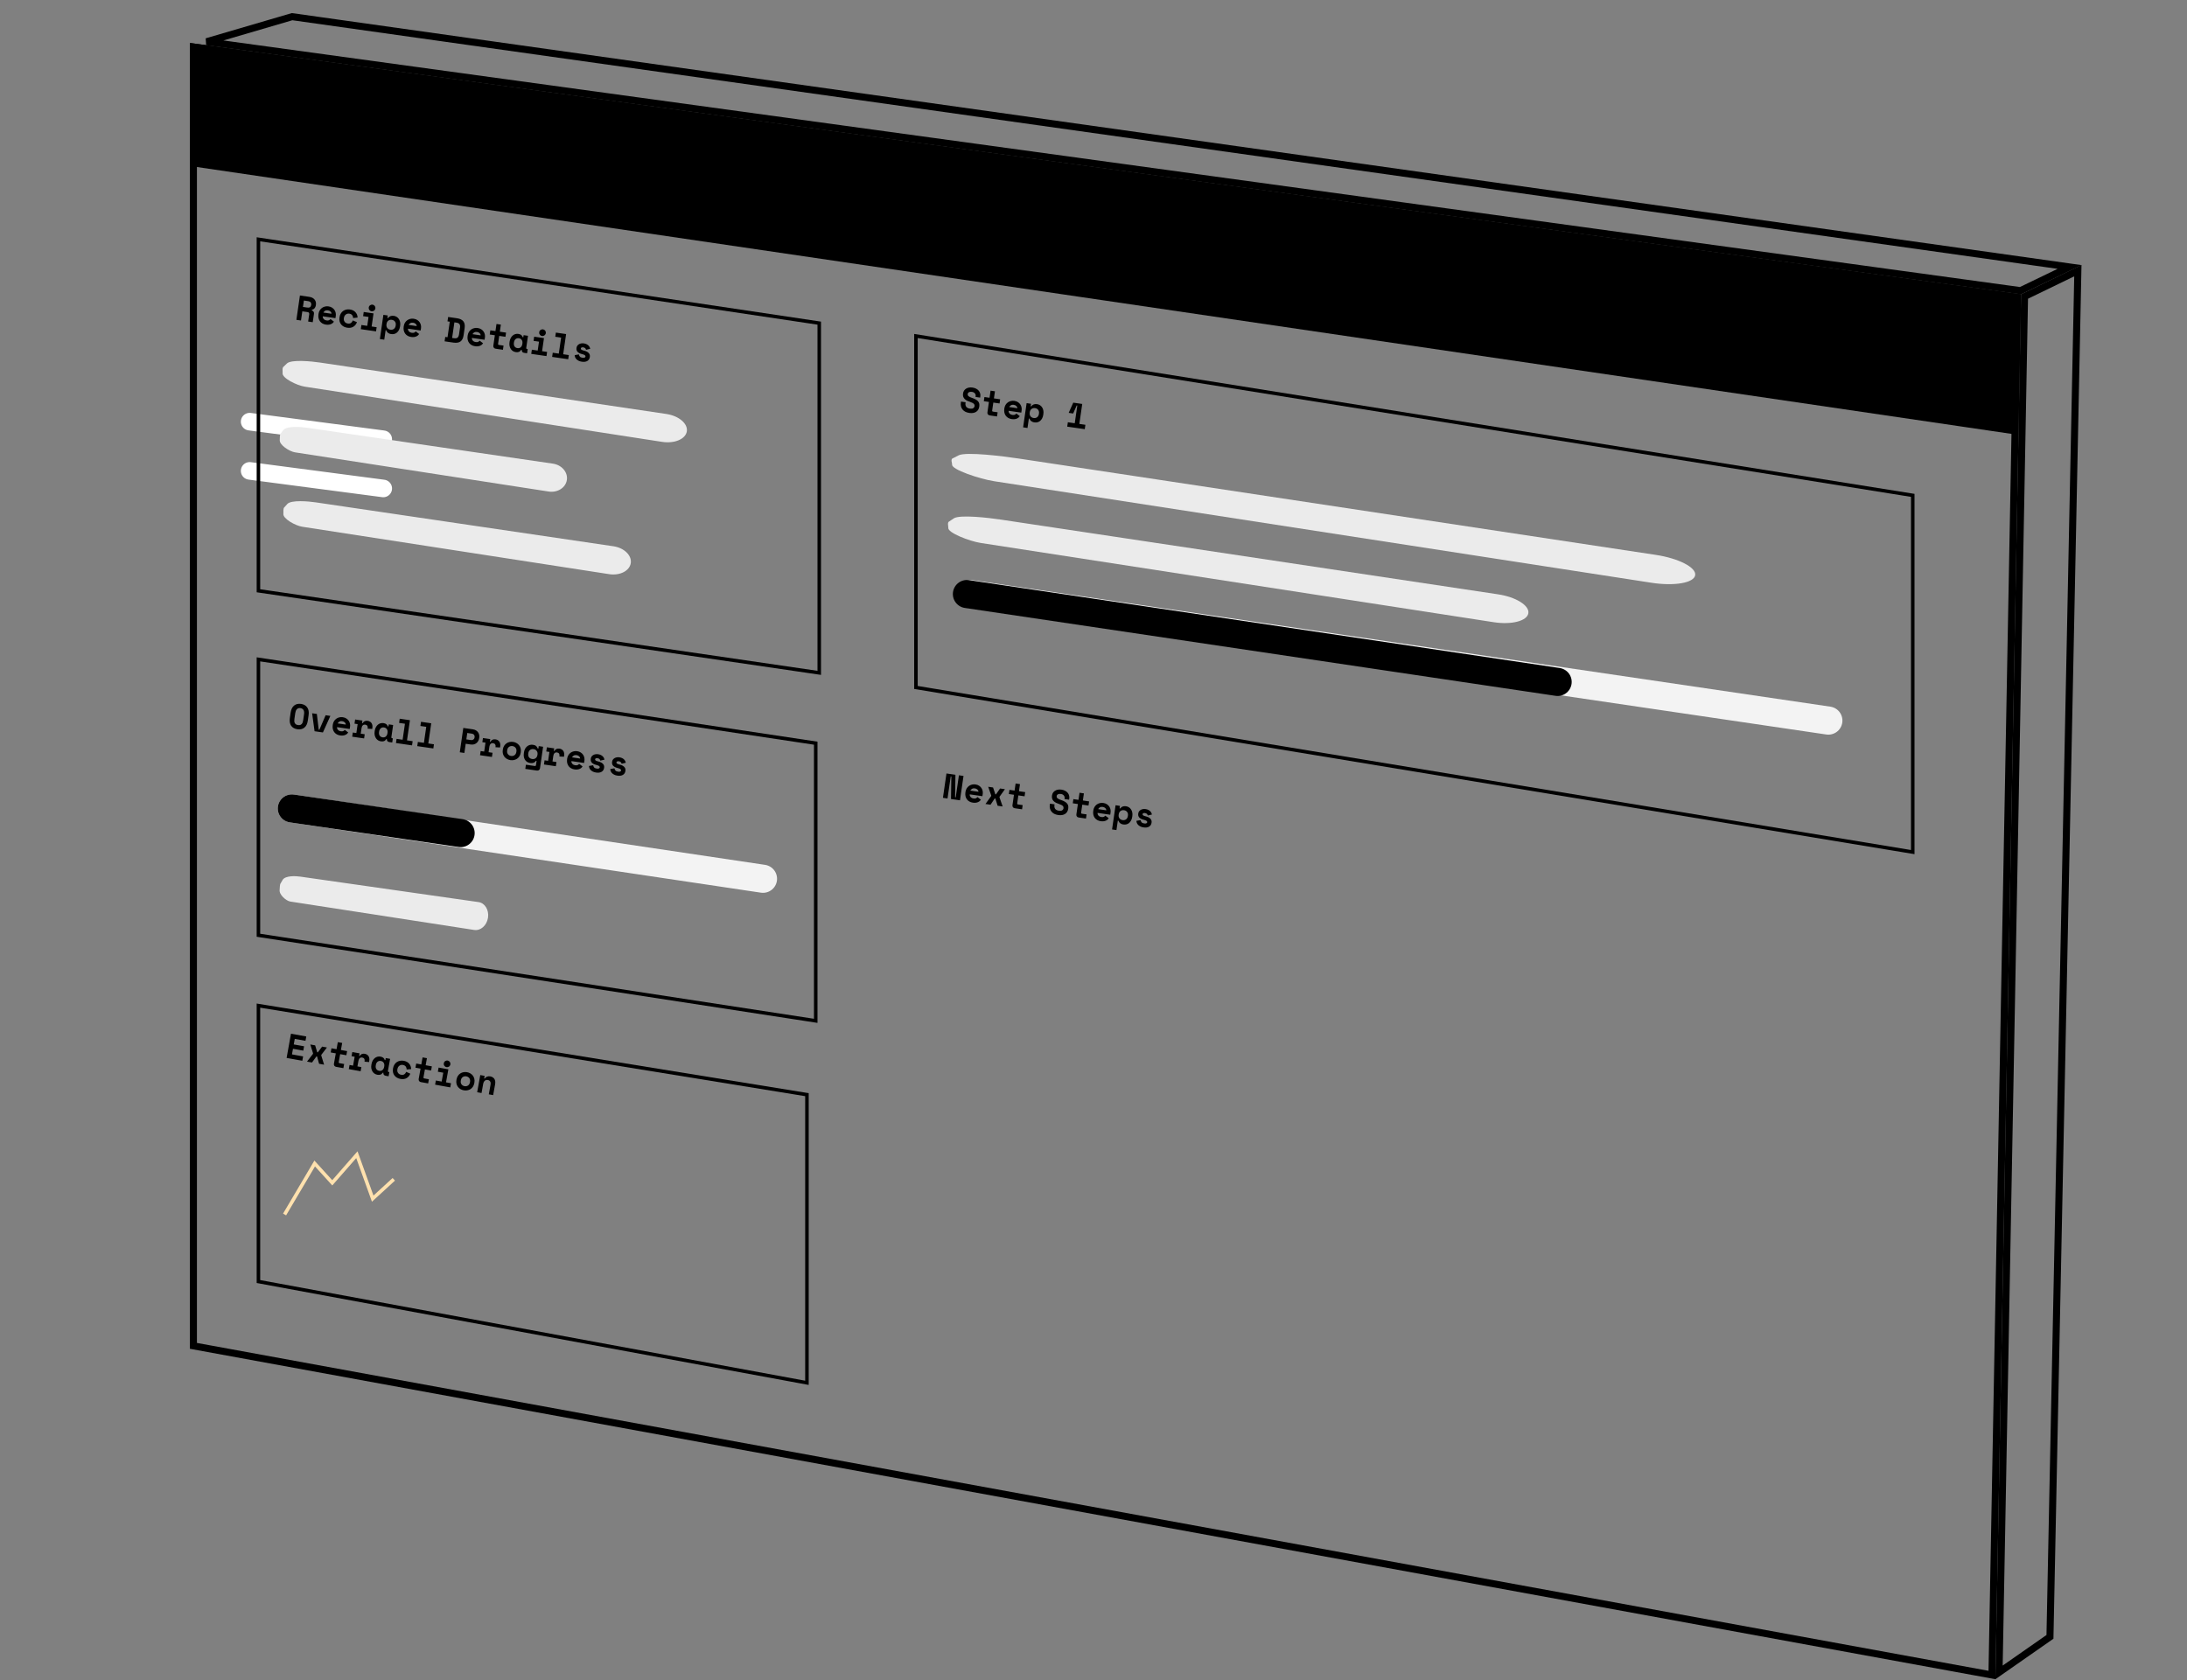 <svg width="622" height="478" viewBox="0 0 622 478" fill="none" xmlns="http://www.w3.org/2000/svg">
<rect x="0" y="0" width="622" height="478" fill="#808080" stroke="none"/>
<path d="M83 230L217 250" stroke="#F3F3F3" stroke-width="8" stroke-linecap="round"/>
<path d="M566.529 476.523L55.006 382.885L55.006 13.365L573.801 84.574L566.529 476.523Z" stroke="black" stroke-width="2"/>
<path d="M588.605 75.95L574.643 82.687L58.773 11.864L83.08 4.74L588.605 75.95Z" stroke="black" stroke-width="2"/>
<path d="M575.794 84.351L590.959 77.001L583.023 465.674L568.542 475.778L575.794 84.351Z" stroke="black" stroke-width="2"/>
<path d="M573.028 122.564L55.005 46.356L55.02 13.371L573.74 84.589L573.028 122.564Z" fill="black" stroke="black" stroke-width="2"/>
<path d="M71 119.96L90 122.46L109 124.96" stroke="white" stroke-width="5" stroke-linecap="round"/>
<path d="M71 133.96L90 136.46L109 138.96" stroke="white" stroke-width="5" stroke-linecap="round"/>
<path d="M232 211.43V290.417L73.5 266.07V187.58L232 211.43Z" stroke="black"/>
<path d="M229.5 311.425V393.399L73.5 364.584V286.087L229.5 311.425Z" stroke="black"/>
<path d="M544 140.927V242.41L260.5 195.575V95.586L544 140.927Z" stroke="black"/>
<path d="M82.663 202.719C82.793 201.822 83.118 201.159 83.639 200.729C84.166 200.3 84.829 200.143 85.627 200.259C86.425 200.375 87.013 200.713 87.39 201.273C87.773 201.833 87.9 202.562 87.77 203.46L87.546 205.004C87.412 205.927 87.082 206.597 86.557 207.013C86.039 207.429 85.38 207.58 84.582 207.464C83.784 207.348 83.192 207.016 82.807 206.469C82.428 205.922 82.305 205.187 82.439 204.263L82.663 202.719ZM84.754 206.276C84.992 206.311 85.195 206.303 85.364 206.253C85.534 206.197 85.678 206.107 85.797 205.983C85.916 205.859 86.01 205.704 86.077 205.518C86.144 205.333 86.195 205.124 86.228 204.893L86.475 203.191C86.507 202.973 86.513 202.766 86.495 202.568C86.476 202.37 86.427 202.194 86.349 202.041C86.27 201.888 86.157 201.761 86.01 201.659C85.864 201.55 85.679 201.479 85.455 201.447C85.23 201.414 85.033 201.429 84.862 201.492C84.692 201.548 84.548 201.639 84.429 201.763C84.31 201.887 84.213 202.041 84.139 202.226C84.065 202.411 84.013 202.612 83.981 202.83L83.734 204.532C83.701 204.763 83.69 204.977 83.702 205.174C83.714 205.371 83.759 205.546 83.838 205.699C83.917 205.852 84.03 205.979 84.176 206.081C84.324 206.177 84.517 206.242 84.754 206.276ZM88.771 202.918L90.117 203.113L90.649 207.596L90.827 207.622L92.611 203.475L93.957 203.67L91.84 208.375L89.465 208.03L88.771 202.918ZM95.861 206.866C95.846 207.012 95.86 207.152 95.901 207.286C95.95 207.414 96.02 207.532 96.112 207.64C96.212 207.742 96.327 207.83 96.458 207.902C96.597 207.97 96.745 208.015 96.903 208.038C97.214 208.083 97.459 208.064 97.639 207.983C97.82 207.894 97.958 207.78 98.053 207.639L99.035 208.387C98.958 208.504 98.856 208.624 98.731 208.747C98.606 208.864 98.45 208.966 98.262 209.053C98.081 209.141 97.863 209.204 97.608 209.241C97.36 209.279 97.074 209.275 96.751 209.228C96.382 209.175 96.054 209.066 95.767 208.904C95.481 208.741 95.242 208.531 95.05 208.274C94.865 208.018 94.733 207.72 94.655 207.378C94.583 207.038 94.577 206.663 94.636 206.254L94.645 206.195C94.699 205.818 94.811 205.484 94.982 205.193C95.159 204.902 95.375 204.664 95.631 204.478C95.887 204.293 96.172 204.163 96.486 204.087C96.808 204.006 97.14 203.99 97.483 204.04C97.905 204.101 98.257 204.229 98.539 204.425C98.821 204.614 99.045 204.839 99.209 205.098C99.374 205.351 99.483 205.623 99.535 205.913C99.589 206.197 99.597 206.468 99.559 206.725L99.463 207.388L95.861 206.866ZM97.31 205.166C96.993 205.12 96.724 205.166 96.502 205.302C96.281 205.431 96.126 205.598 96.036 205.8L98.351 206.136C98.345 205.899 98.248 205.69 98.058 205.507C97.876 205.326 97.626 205.212 97.31 205.166ZM100.999 204.691L103.077 204.992L102.974 205.705L103.152 205.731C103.284 205.473 103.469 205.288 103.708 205.174C103.954 205.055 104.232 205.018 104.542 205.063C105.031 205.134 105.401 205.346 105.653 205.699C105.906 206.046 105.987 206.532 105.896 207.159L105.864 207.377L104.56 207.309L104.58 207.17C104.62 206.9 104.581 206.675 104.466 206.497C104.351 206.312 104.155 206.199 103.878 206.159C103.601 206.119 103.37 206.183 103.183 206.351C102.997 206.52 102.879 206.782 102.827 207.138L102.597 208.722L103.725 208.885L103.553 210.073L100.169 209.582L100.341 208.395L101.35 208.541L101.718 206.008L100.827 205.878L100.999 204.691ZM109.865 210.261C109.688 210.552 109.471 210.746 109.214 210.843C108.959 210.934 108.673 210.957 108.356 210.911C108.059 210.868 107.787 210.771 107.539 210.621C107.298 210.471 107.094 210.273 106.928 210.027C106.762 209.78 106.641 209.493 106.568 209.166C106.5 208.84 106.496 208.479 106.553 208.083L106.576 207.925C106.632 207.535 106.739 207.194 106.896 206.9C107.053 206.606 107.243 206.364 107.466 206.174C107.689 205.984 107.934 205.851 108.201 205.775C108.476 205.694 108.758 205.674 109.048 205.716C109.398 205.767 109.67 205.867 109.864 206.017C110.064 206.167 110.209 206.376 110.298 206.645L110.476 206.671L110.562 206.077L111.809 206.258L111.313 209.682C111.284 209.88 111.359 209.992 111.537 210.018L111.725 210.045L111.553 211.233L110.702 211.109C110.477 211.077 110.302 210.984 110.176 210.831C110.057 210.679 110.012 210.498 110.043 210.286L109.865 210.261ZM108.805 209.763C109.168 209.816 109.476 209.739 109.728 209.533C109.981 209.321 110.137 209.007 110.198 208.591L110.215 208.472C110.275 208.057 110.214 207.714 110.03 207.445C109.848 207.17 109.576 207.005 109.213 206.953C108.85 206.9 108.542 206.98 108.289 207.193C108.036 207.399 107.88 207.709 107.82 208.125L107.803 208.244C107.743 208.66 107.804 209.005 107.986 209.281C108.169 209.55 108.442 209.711 108.805 209.763ZM112.787 210.199L114.509 210.449L115.169 205.897L113.506 205.655L113.678 204.468L116.588 204.89L115.756 210.63L117.359 210.862L117.187 212.05L112.615 211.387L112.787 210.199ZM118.847 211.078L120.568 211.328L121.229 206.775L119.566 206.534L119.738 205.347L122.648 205.768L121.815 211.508L123.419 211.741L123.247 212.928L118.674 212.265L118.847 211.078ZM132.449 211.595L132.07 214.208L130.764 214.018L131.768 207.091L134.48 207.484C134.836 207.536 135.138 207.64 135.385 207.797C135.632 207.947 135.828 208.131 135.972 208.347C136.123 208.558 136.224 208.791 136.274 209.048C136.332 209.299 136.343 209.549 136.307 209.8L136.272 210.038C136.235 210.295 136.152 210.542 136.023 210.78C135.902 211.011 135.738 211.213 135.531 211.385C135.332 211.552 135.092 211.675 134.811 211.756C134.529 211.836 134.211 211.851 133.854 211.799L132.449 211.595ZM132.63 210.348L133.907 210.533C134.197 210.575 134.436 210.529 134.624 210.395C134.818 210.261 134.934 210.069 134.97 209.818L134.987 209.7C135.024 209.449 134.968 209.232 134.819 209.049C134.677 208.867 134.461 208.754 134.171 208.712L132.894 208.527L132.63 210.348ZM137.357 209.962L139.436 210.264L139.332 210.976L139.51 211.002C139.642 210.745 139.827 210.56 140.066 210.446C140.312 210.327 140.59 210.29 140.901 210.335C141.389 210.406 141.759 210.618 142.011 210.971C142.264 211.317 142.345 211.804 142.254 212.431L142.222 212.648L140.918 212.581L140.939 212.442C140.978 212.172 140.94 211.947 140.824 211.769C140.709 211.584 140.513 211.471 140.236 211.431C139.959 211.391 139.728 211.455 139.542 211.623C139.355 211.791 139.237 212.054 139.185 212.41L138.955 213.994L140.084 214.157L139.911 215.345L136.527 214.854L136.699 213.666L137.708 213.813L138.076 211.279L137.185 211.15L137.357 209.962ZM148.1 214.087C148.04 214.496 147.918 214.849 147.734 215.145C147.551 215.435 147.324 215.672 147.055 215.855C146.787 216.032 146.49 216.154 146.163 216.221C145.844 216.289 145.516 216.299 145.179 216.25C144.843 216.201 144.527 216.098 144.234 215.941C143.946 215.785 143.699 215.584 143.492 215.338C143.286 215.086 143.137 214.795 143.043 214.465C142.95 214.128 142.934 213.755 142.993 213.346L143.01 213.227C143.069 212.825 143.19 212.479 143.373 212.189C143.558 211.892 143.784 211.652 144.053 211.469C144.323 211.286 144.617 211.16 144.937 211.092C145.263 211.025 145.594 211.015 145.931 211.064C146.267 211.113 146.579 211.215 146.867 211.372C147.16 211.529 147.41 211.733 147.616 211.986C147.822 212.238 147.971 212.532 148.064 212.869C148.158 213.199 148.175 213.565 148.117 213.968L148.1 214.087ZM145.351 215.062C145.529 215.088 145.702 215.083 145.869 215.046C146.036 215.01 146.187 214.944 146.322 214.849C146.457 214.754 146.569 214.633 146.658 214.484C146.754 214.329 146.817 214.15 146.847 213.945L146.876 213.747C146.905 213.543 146.895 213.356 146.846 213.187C146.804 213.013 146.731 212.861 146.629 212.732C146.526 212.602 146.4 212.496 146.251 212.414C146.101 212.332 145.937 212.278 145.759 212.252C145.581 212.226 145.408 212.231 145.241 212.268C145.074 212.304 144.923 212.37 144.788 212.465C144.653 212.56 144.537 212.684 144.441 212.839C144.352 212.987 144.293 213.164 144.263 213.369L144.234 213.567C144.205 213.771 144.211 213.961 144.253 214.135C144.303 214.304 144.379 214.453 144.481 214.583C144.584 214.712 144.71 214.818 144.859 214.9C145.009 214.982 145.173 215.037 145.351 215.062ZM152.609 216.458L152.431 216.432C152.362 216.537 152.28 216.636 152.186 216.73C152.099 216.819 151.987 216.893 151.85 216.954C151.72 217.016 151.566 217.058 151.387 217.079C151.216 217.102 151.011 217.096 150.774 217.061C150.47 217.017 150.194 216.923 149.945 216.779C149.704 216.63 149.5 216.435 149.333 216.195C149.173 215.95 149.06 215.664 148.992 215.338C148.932 215.012 148.931 214.648 148.989 214.246L149.015 214.068C149.072 213.672 149.18 213.327 149.337 213.033C149.5 212.74 149.697 212.503 149.925 212.32C150.161 212.132 150.419 212.001 150.699 211.927C150.986 211.854 151.278 211.839 151.575 211.882C151.971 211.94 152.273 212.061 152.482 212.246C152.692 212.425 152.843 212.659 152.936 212.949L153.114 212.975L153.218 212.262L154.464 212.443L153.578 218.559C153.545 218.783 153.446 218.957 153.28 219.082C153.12 219.207 152.928 219.253 152.704 219.22L149.398 218.741L149.57 217.554L152.124 217.924C152.302 217.95 152.405 217.864 152.434 217.666L152.609 216.458ZM151.352 215.932C151.741 215.989 152.072 215.912 152.345 215.702C152.625 215.487 152.795 215.178 152.853 214.776L152.87 214.657C152.929 214.255 152.853 213.914 152.645 213.634C152.444 213.349 152.148 213.178 151.759 213.122C151.37 213.065 151.035 213.141 150.756 213.35C150.484 213.553 150.318 213.863 150.258 214.278L150.24 214.397C150.18 214.813 150.251 215.16 150.453 215.438C150.663 215.711 150.962 215.876 151.352 215.932ZM155.536 212.598L157.615 212.9L157.511 213.612L157.689 213.638C157.821 213.381 158.006 213.196 158.245 213.082C158.491 212.963 158.769 212.926 159.08 212.971C159.568 213.041 159.938 213.253 160.19 213.606C160.443 213.953 160.524 214.44 160.433 215.066L160.401 215.284L159.097 215.216L159.118 215.078C159.157 214.807 159.119 214.583 159.003 214.404C158.888 214.219 158.693 214.107 158.415 214.067C158.138 214.026 157.907 214.091 157.721 214.259C157.535 214.427 157.416 214.69 157.364 215.046L157.134 216.629L158.263 216.793L158.09 217.981L154.706 217.49L154.878 216.302L155.887 216.449L156.255 213.915L155.364 213.786L155.536 212.598ZM162.517 216.531C162.503 216.677 162.516 216.817 162.557 216.951C162.606 217.079 162.677 217.197 162.769 217.305C162.869 217.407 162.984 217.494 163.115 217.567C163.253 217.634 163.402 217.68 163.56 217.702C163.87 217.747 164.115 217.729 164.295 217.647C164.477 217.559 164.615 217.444 164.709 217.303L165.692 218.052C165.614 218.169 165.513 218.289 165.387 218.412C165.262 218.529 165.106 218.631 164.918 218.718C164.737 218.806 164.519 218.869 164.265 218.906C164.017 218.944 163.731 218.94 163.408 218.893C163.038 218.839 162.71 218.731 162.424 218.568C162.138 218.406 161.899 218.196 161.707 217.939C161.522 217.683 161.39 217.384 161.311 217.043C161.239 216.702 161.233 216.328 161.292 215.919L161.301 215.859C161.356 215.483 161.468 215.149 161.638 214.857C161.815 214.566 162.032 214.328 162.288 214.143C162.543 213.958 162.828 213.827 163.143 213.752C163.464 213.67 163.797 213.655 164.14 213.704C164.562 213.766 164.914 213.894 165.195 214.09C165.478 214.279 165.701 214.503 165.866 214.763C166.031 215.016 166.14 215.288 166.192 215.578C166.245 215.862 166.253 216.133 166.216 216.39L166.12 217.053L162.517 216.531ZM163.966 214.831C163.65 214.785 163.38 214.83 163.158 214.967C162.938 215.096 162.782 215.262 162.692 215.465L165.008 215.801C165.002 215.564 164.904 215.354 164.715 215.172C164.533 214.991 164.283 214.877 163.966 214.831ZM169.256 216.002C169.233 216.161 169.299 216.288 169.453 216.384C169.609 216.474 169.901 216.574 170.329 216.683C170.823 216.809 171.21 217.02 171.49 217.316C171.772 217.606 171.88 217.973 171.816 218.415L171.808 218.474C171.737 218.962 171.502 219.326 171.104 219.564C170.706 219.803 170.183 219.875 169.537 219.782C169.154 219.726 168.834 219.629 168.578 219.491C168.322 219.353 168.116 219.198 167.958 219.027C167.802 218.85 167.688 218.665 167.615 218.472C167.549 218.274 167.512 218.087 167.504 217.911L168.706 217.701C168.729 217.92 168.811 218.12 168.953 218.303C169.101 218.486 169.35 218.603 169.7 218.653C170.01 218.698 170.228 218.683 170.354 218.607C170.487 218.525 170.561 218.428 170.578 218.316C170.587 218.25 170.579 218.188 170.554 218.131C170.536 218.067 170.491 218.007 170.419 217.949C170.347 217.885 170.244 217.826 170.111 217.773C169.983 217.721 169.819 217.67 169.617 217.621C169.07 217.494 168.648 217.288 168.353 217.003C168.065 216.712 167.955 216.332 168.023 215.864L168.032 215.804C168.067 215.56 168.151 215.354 168.283 215.184C168.416 215.015 168.577 214.88 168.766 214.779C168.957 214.672 169.169 214.602 169.403 214.569C169.637 214.535 169.873 214.536 170.11 214.57C170.42 214.615 170.682 214.693 170.895 214.805C171.115 214.911 171.295 215.038 171.436 215.187C171.577 215.328 171.686 215.482 171.763 215.648C171.841 215.808 171.896 215.961 171.929 216.107L170.734 216.398C170.701 216.212 170.619 216.058 170.488 215.938C170.358 215.812 170.178 215.732 169.947 215.698C169.736 215.668 169.572 215.684 169.454 215.748C169.338 215.805 169.272 215.89 169.256 216.002ZM175.316 216.881C175.293 217.039 175.358 217.167 175.513 217.263C175.668 217.353 175.96 217.453 176.389 217.562C176.883 217.687 177.27 217.898 177.55 218.195C177.831 218.485 177.94 218.851 177.876 219.293L177.867 219.353C177.797 219.841 177.562 220.204 177.164 220.443C176.765 220.682 176.243 220.754 175.596 220.66C175.214 220.605 174.894 220.508 174.638 220.37C174.382 220.232 174.175 220.077 174.018 219.906C173.862 219.728 173.747 219.543 173.674 219.351C173.609 219.153 173.572 218.966 173.564 218.789L174.766 218.58C174.788 218.798 174.87 218.999 175.012 219.181C175.161 219.364 175.41 219.481 175.76 219.532C176.07 219.577 176.288 219.561 176.413 219.485C176.546 219.404 176.621 219.307 176.637 219.194C176.647 219.128 176.639 219.067 176.614 219.009C176.596 218.946 176.551 218.885 176.478 218.828C176.407 218.764 176.304 218.705 176.17 218.652C176.043 218.6 175.879 218.549 175.677 218.499C175.13 218.373 174.708 218.167 174.413 217.882C174.125 217.591 174.015 217.211 174.083 216.742L174.091 216.683C174.127 216.439 174.211 216.232 174.343 216.063C174.475 215.893 174.636 215.758 174.826 215.658C175.017 215.551 175.229 215.481 175.463 215.447C175.697 215.414 175.932 215.414 176.17 215.449C176.48 215.494 176.742 215.572 176.954 215.684C177.175 215.79 177.355 215.917 177.495 216.065C177.636 216.207 177.745 216.361 177.822 216.527C177.9 216.686 177.956 216.839 177.988 216.985L176.794 217.277C176.761 217.09 176.678 216.937 176.548 216.817C176.418 216.69 176.237 216.61 176.006 216.577C175.795 216.546 175.631 216.563 175.514 216.627C175.398 216.684 175.332 216.769 175.316 216.881Z" fill="black"/>
<path d="M82.756 294.082L87.106 294.865L86.883 296.105L83.832 295.556L83.549 297.131L86.481 297.659L86.258 298.899L83.325 298.371L83.038 299.965L86.207 300.536L85.984 301.776L81.516 300.971L82.756 294.082ZM91.62 297.751L92.988 297.997L91.394 300.078L91.362 300.255L92.177 302.891L90.75 302.634L90.179 300.56L90.002 300.528L88.743 302.273L87.316 302.016L89 299.829L89.032 299.652L88.254 297.145L89.632 297.393L90.215 299.347L90.392 299.379L91.62 297.751ZM94.27 298.228L95.717 298.489L96.078 296.481L97.318 296.704L96.957 298.712L98.719 299.029L98.506 300.21L96.744 299.893L96.344 302.117C96.308 302.314 96.379 302.428 96.556 302.46L97.875 302.698L97.662 303.879L95.596 303.507C95.373 303.466 95.202 303.361 95.083 303.191C94.972 303.022 94.936 302.825 94.976 302.602L95.504 299.67L94.057 299.409L94.27 298.228ZM100.198 299.295L102.264 299.668L102.137 300.376L102.314 300.408C102.454 300.156 102.646 299.977 102.888 299.871C103.138 299.761 103.418 299.733 103.726 299.789C104.212 299.876 104.574 300.1 104.814 300.462C105.055 300.817 105.119 301.306 105.007 301.929L104.968 302.146L103.667 302.034L103.692 301.896C103.741 301.627 103.71 301.401 103.601 301.219C103.492 301.03 103.301 300.911 103.025 300.861C102.749 300.812 102.516 300.868 102.324 301.03C102.132 301.192 102.005 301.45 101.941 301.804L101.657 303.379L102.779 303.581L102.566 304.762L99.201 304.156L99.413 302.975L100.417 303.155L100.871 300.636L99.985 300.476L100.198 299.295ZM108.868 305.165C108.681 305.45 108.458 305.636 108.198 305.725C107.939 305.807 107.653 305.82 107.338 305.763C107.042 305.71 106.774 305.604 106.531 305.445C106.295 305.288 106.099 305.083 105.941 304.831C105.783 304.579 105.673 304.288 105.61 303.958C105.554 303.63 105.561 303.269 105.632 302.875L105.661 302.718C105.73 302.331 105.849 301.993 106.016 301.705C106.183 301.416 106.381 301.181 106.61 300.999C106.84 300.817 107.089 300.692 107.358 300.625C107.636 300.553 107.918 300.543 108.207 300.595C108.555 300.658 108.823 300.767 109.012 300.923C109.207 301.08 109.345 301.295 109.424 301.566L109.601 301.598L109.708 301.008L110.948 301.231L110.335 304.636C110.299 304.833 110.37 304.948 110.547 304.98L110.734 305.013L110.522 306.194L109.675 306.042C109.452 306.002 109.28 305.903 109.16 305.746C109.045 305.59 109.007 305.407 109.045 305.197L108.868 305.165ZM107.826 304.632C108.187 304.697 108.497 304.631 108.756 304.433C109.016 304.23 109.183 303.921 109.258 303.508L109.279 303.39C109.353 302.976 109.304 302.632 109.13 302.357C108.957 302.075 108.69 301.902 108.329 301.837C107.968 301.772 107.658 301.841 107.397 302.045C107.138 302.242 106.972 302.547 106.897 302.961L106.876 303.079C106.802 303.492 106.851 303.84 107.024 304.121C107.198 304.397 107.465 304.567 107.826 304.632ZM116.693 305.456C116.478 306.014 116.128 306.432 115.644 306.71C115.167 306.99 114.581 307.067 113.885 306.942C113.524 306.877 113.197 306.761 112.902 306.592C112.613 306.425 112.373 306.216 112.182 305.965C111.99 305.713 111.856 305.422 111.78 305.09C111.705 304.758 111.702 304.395 111.773 304.001L111.794 303.883C111.865 303.49 111.995 303.147 112.183 302.856C112.37 302.564 112.599 302.328 112.869 302.146C113.146 301.966 113.449 301.844 113.778 301.781C114.114 301.72 114.46 301.721 114.814 301.785C115.496 301.908 116.016 302.184 116.372 302.614C116.734 303.045 116.919 303.56 116.927 304.157L115.65 304.252C115.663 303.957 115.583 303.685 115.411 303.437C115.238 303.189 114.962 303.031 114.582 302.963C114.404 302.931 114.231 302.933 114.062 302.971C113.893 303.008 113.738 303.078 113.597 303.182C113.458 303.278 113.336 303.409 113.232 303.573C113.136 303.732 113.068 303.919 113.029 304.136L113.018 304.195C112.979 304.412 112.977 304.611 113.012 304.793C113.055 304.97 113.125 305.125 113.223 305.258C113.321 305.391 113.444 305.501 113.591 305.588C113.739 305.669 113.901 305.726 114.078 305.758C114.459 305.826 114.765 305.783 114.996 305.628C115.233 305.474 115.411 305.242 115.528 304.931L116.693 305.456ZM118.375 302.568L119.821 302.829L120.183 300.821L121.423 301.045L121.061 303.052L122.823 303.37L122.61 304.551L120.849 304.233L120.448 306.458C120.413 306.654 120.484 306.769 120.661 306.801L121.979 307.038L121.767 308.219L119.7 307.847C119.477 307.807 119.306 307.702 119.188 307.531C119.076 307.362 119.04 307.166 119.08 306.943L119.609 304.01L118.162 303.749L118.375 302.568ZM123.961 307.395L125.614 307.693L126.068 305.173L124.532 304.897L124.745 303.716L127.52 304.215L126.854 307.916L128.271 308.171L128.059 309.352L123.748 308.576L123.961 307.395ZM128.086 302.824C128.062 302.955 128.014 303.075 127.94 303.183C127.874 303.287 127.791 303.373 127.69 303.443C127.591 303.507 127.477 303.554 127.349 303.585C127.23 303.611 127.107 303.613 126.983 303.59C126.852 303.567 126.734 303.522 126.631 303.456C126.529 303.383 126.442 303.3 126.371 303.206C126.301 303.105 126.25 302.994 126.218 302.873C126.193 302.747 126.193 302.618 126.216 302.487C126.24 302.356 126.285 302.238 126.351 302.135C126.424 302.026 126.511 301.94 126.61 301.877C126.711 301.807 126.821 301.759 126.941 301.733C127.062 301.701 127.188 301.697 127.319 301.72C127.444 301.743 127.558 301.79 127.66 301.863C127.769 301.93 127.859 302.014 127.929 302.115C128 302.209 128.048 302.319 128.073 302.445C128.105 302.566 128.11 302.692 128.086 302.824ZM134.897 308.125C134.824 308.531 134.69 308.88 134.496 309.17C134.303 309.454 134.068 309.682 133.793 309.856C133.519 310.024 133.218 310.135 132.889 310.191C132.568 310.249 132.239 310.247 131.905 310.187C131.57 310.127 131.259 310.013 130.97 309.846C130.689 309.68 130.449 309.471 130.25 309.218C130.053 308.959 129.913 308.663 129.831 308.33C129.75 307.99 129.746 307.617 129.819 307.21L129.84 307.092C129.913 306.692 130.045 306.35 130.239 306.066C130.433 305.776 130.668 305.544 130.943 305.37C131.218 305.196 131.517 305.081 131.839 305.023C132.167 304.967 132.499 304.97 132.833 305.03C133.168 305.09 133.476 305.203 133.758 305.369C134.046 305.536 134.289 305.749 134.486 306.008C134.683 306.267 134.822 306.567 134.903 306.906C134.986 307.24 134.991 307.606 134.919 308.007L134.897 308.125ZM132.117 309.006C132.294 309.038 132.467 309.038 132.635 309.008C132.803 308.977 132.956 308.916 133.095 308.826C133.233 308.736 133.349 308.618 133.443 308.472C133.545 308.321 133.614 308.144 133.65 307.941L133.686 307.744C133.722 307.54 133.719 307.354 133.675 307.183C133.639 307.007 133.572 306.853 133.474 306.72C133.376 306.587 133.253 306.477 133.107 306.39C132.96 306.302 132.798 306.243 132.621 306.211C132.443 306.179 132.271 306.178 132.103 306.209C131.935 306.24 131.781 306.3 131.643 306.39C131.505 306.481 131.385 306.601 131.283 306.752C131.19 306.898 131.124 307.073 131.088 307.276L131.052 307.473C131.016 307.676 131.015 307.866 131.051 308.042C131.095 308.212 131.166 308.364 131.264 308.497C131.362 308.629 131.485 308.739 131.631 308.827C131.778 308.914 131.94 308.974 132.117 309.006ZM136.952 310.953L135.712 310.73L136.591 305.849L137.831 306.072L137.7 306.8L137.877 306.832C138.038 306.577 138.257 306.396 138.533 306.29C138.81 306.184 139.115 306.161 139.45 306.221C139.686 306.264 139.899 306.343 140.088 306.458C140.285 306.568 140.448 306.716 140.577 306.902C140.706 307.088 140.792 307.31 140.833 307.568C140.881 307.827 140.875 308.124 140.815 308.459L140.259 311.549L139.019 311.326L139.518 308.55C139.581 308.202 139.545 307.915 139.409 307.687C139.282 307.454 139.061 307.31 138.746 307.253C138.379 307.187 138.081 307.262 137.852 307.478C137.631 307.689 137.483 308.001 137.409 308.414L136.952 310.953Z" fill="black"/>
<path d="M277.487 112.688C277.527 112.411 277.453 112.154 277.265 111.918C277.084 111.683 276.799 111.537 276.409 111.481C276.079 111.433 275.809 111.464 275.597 111.575C275.387 111.679 275.265 111.847 275.231 112.078C275.214 112.196 275.222 112.309 275.253 112.414C275.286 112.513 275.353 112.611 275.454 112.706C275.562 112.796 275.704 112.884 275.88 112.97C276.063 113.057 276.296 113.148 276.578 113.243C277.285 113.48 277.807 113.782 278.145 114.147C278.482 114.513 278.607 114.999 278.519 115.606L278.502 115.725C278.455 116.048 278.353 116.333 278.196 116.58C278.047 116.821 277.85 117.018 277.605 117.171C277.361 117.324 277.076 117.428 276.752 117.482C276.427 117.536 276.07 117.535 275.681 117.478C275.226 117.412 274.833 117.291 274.501 117.115C274.177 116.933 273.916 116.714 273.718 116.456C273.52 116.191 273.384 115.899 273.309 115.578C273.235 115.251 273.225 114.906 273.277 114.543L273.321 114.246L274.627 114.435L274.592 114.673C274.532 115.089 274.603 115.439 274.804 115.724C275.012 116.004 275.371 116.18 275.879 116.254C276.275 116.311 276.581 116.268 276.797 116.124C277.013 115.98 277.139 115.79 277.173 115.552C277.189 115.44 277.185 115.332 277.159 115.227C277.135 115.116 277.079 115.013 276.992 114.92C276.905 114.82 276.781 114.724 276.619 114.633C276.457 114.542 276.248 114.455 275.99 114.37C275.649 114.26 275.34 114.138 275.063 114.004C274.787 113.862 274.552 113.697 274.357 113.507C274.169 113.318 274.033 113.096 273.949 112.842C273.864 112.587 273.847 112.288 273.897 111.945L273.905 111.885C273.946 111.602 274.04 111.349 274.187 111.128C274.341 110.901 274.533 110.713 274.764 110.565C275.001 110.417 275.271 110.315 275.576 110.258C275.887 110.202 276.224 110.201 276.587 110.253C276.996 110.313 277.351 110.425 277.65 110.589C277.95 110.747 278.192 110.941 278.374 111.169C278.563 111.399 278.692 111.65 278.76 111.922C278.835 112.196 278.852 112.475 278.811 112.758L278.759 113.115L277.453 112.925L277.487 112.688ZM279.979 112.948L281.434 113.159L281.726 111.14L282.973 111.321L282.68 113.34L284.452 113.597L284.28 114.784L282.508 114.527L282.184 116.764C282.155 116.962 282.23 117.074 282.408 117.1L283.734 117.292L283.562 118.479L281.484 118.178C281.26 118.146 281.085 118.046 280.961 117.88C280.844 117.715 280.801 117.52 280.834 117.296L281.261 114.346L279.807 114.136L279.979 112.948ZM286.861 116.866C286.846 117.012 286.86 117.152 286.901 117.286C286.95 117.414 287.02 117.532 287.112 117.64C287.212 117.742 287.327 117.83 287.458 117.902C287.597 117.97 287.745 118.015 287.903 118.038C288.214 118.083 288.459 118.064 288.639 117.983C288.82 117.894 288.958 117.78 289.053 117.639L290.035 118.387C289.958 118.504 289.856 118.624 289.731 118.747C289.606 118.864 289.45 118.966 289.262 119.053C289.081 119.141 288.863 119.204 288.608 119.241C288.36 119.279 288.074 119.275 287.751 119.228C287.382 119.175 287.054 119.066 286.767 118.904C286.481 118.741 286.242 118.531 286.05 118.274C285.865 118.018 285.733 117.72 285.655 117.378C285.583 117.038 285.577 116.663 285.636 116.254L285.645 116.195C285.699 115.818 285.812 115.484 285.982 115.193C286.159 114.902 286.375 114.664 286.631 114.478C286.887 114.293 287.172 114.163 287.486 114.087C287.808 114.006 288.14 113.99 288.483 114.04C288.905 114.101 289.257 114.229 289.539 114.425C289.821 114.614 290.045 114.839 290.209 115.098C290.375 115.351 290.483 115.623 290.536 115.913C290.589 116.197 290.597 116.468 290.559 116.725L290.463 117.388L286.861 116.866ZM288.31 115.166C287.993 115.12 287.724 115.166 287.502 115.302C287.281 115.431 287.126 115.598 287.036 115.8L289.351 116.136C289.345 115.899 289.248 115.69 289.058 115.507C288.876 115.326 288.626 115.212 288.31 115.166ZM292.228 121.757L290.981 121.576L291.979 114.688L293.226 114.869L293.123 115.581L293.301 115.607C293.472 115.356 293.694 115.176 293.966 115.067C294.238 114.951 294.569 114.922 294.958 114.978C295.249 115.021 295.514 115.116 295.756 115.266C296.003 115.416 296.207 115.614 296.367 115.86C296.534 116.099 296.651 116.383 296.718 116.709C296.792 117.036 296.8 117.398 296.743 117.794L296.717 117.972C296.659 118.374 296.551 118.722 296.394 119.016C296.237 119.31 296.047 119.552 295.824 119.742C295.602 119.925 295.351 120.054 295.071 120.128C294.798 120.196 294.51 120.208 294.207 120.164C293.982 120.132 293.791 120.08 293.633 120.01C293.474 119.94 293.338 119.856 293.225 119.759C293.117 119.663 293.028 119.559 292.957 119.447C292.893 119.33 292.839 119.211 292.796 119.091L292.618 119.065L292.228 121.757ZM293.973 118.918C294.362 118.974 294.693 118.901 294.965 118.698C295.244 118.489 295.414 118.177 295.475 117.761L295.492 117.643C295.552 117.227 295.477 116.883 295.268 116.61C295.065 116.331 294.77 116.164 294.381 116.107C293.991 116.051 293.656 116.13 293.376 116.346C293.103 116.555 292.937 116.861 292.879 117.264L292.862 117.382C292.803 117.785 292.875 118.129 293.076 118.414C293.285 118.693 293.584 118.861 293.973 118.918ZM305.666 120.411L306.395 115.384L306.217 115.358L305.219 117.638L303.972 117.457L303.989 117.339L305.243 114.55L307.796 114.92L306.972 120.6L308.694 120.85L308.513 122.097L303.526 121.374L303.706 120.127L305.666 120.411Z" fill="black"/>
<path d="M271.637 226.808L271.815 226.834L272.725 220.56L274.031 220.749L273.027 227.677L270.474 227.307L270.572 220.915L270.394 220.889L269.484 227.163L268.178 226.974L269.182 220.046L271.735 220.416L271.637 226.808ZM275.801 225.987C275.787 226.134 275.8 226.274 275.841 226.408C275.89 226.536 275.96 226.654 276.053 226.762C276.152 226.864 276.268 226.951 276.399 227.024C276.537 227.091 276.685 227.136 276.844 227.159C277.154 227.204 277.399 227.186 277.579 227.104C277.76 227.016 277.898 226.901 277.993 226.76L278.976 227.509C278.898 227.625 278.797 227.745 278.671 227.869C278.546 227.985 278.39 228.087 278.202 228.175C278.021 228.263 277.803 228.326 277.548 228.363C277.3 228.401 277.015 228.396 276.691 228.35C276.322 228.296 275.994 228.188 275.708 228.025C275.421 227.862 275.182 227.653 274.991 227.396C274.805 227.14 274.674 226.841 274.595 226.5C274.523 226.159 274.517 225.784 274.576 225.375L274.585 225.316C274.639 224.94 274.752 224.606 274.922 224.314C275.099 224.023 275.315 223.785 275.571 223.6C275.827 223.415 276.112 223.284 276.426 223.208C276.748 223.127 277.08 223.111 277.423 223.161C277.846 223.222 278.198 223.351 278.479 223.546C278.762 223.736 278.985 223.96 279.149 224.22C279.315 224.473 279.424 224.744 279.476 225.035C279.529 225.319 279.537 225.589 279.5 225.847L279.403 226.51L275.801 225.987ZM277.25 224.288C276.933 224.242 276.664 224.287 276.442 224.423C276.221 224.553 276.066 224.719 275.976 224.921L278.292 225.257C278.286 225.021 278.188 224.811 277.999 224.629C277.816 224.447 277.567 224.334 277.25 224.288ZM284.433 224.319L285.809 224.518L284.287 226.652L284.261 226.83L285.166 229.437L283.731 229.229L283.089 227.175L282.911 227.15L281.712 228.936L280.277 228.728L281.886 226.486L281.911 226.308L281.048 223.828L282.434 224.029L283.083 225.962L283.261 225.988L284.433 224.319ZM287.098 224.705L288.553 224.916L288.846 222.897L290.093 223.078L289.8 225.097L291.571 225.354L291.399 226.541L289.628 226.284L289.303 228.521C289.275 228.719 289.349 228.831 289.528 228.857L290.854 229.049L290.681 230.237L288.603 229.935C288.379 229.903 288.205 229.803 288.081 229.637C287.963 229.472 287.921 229.277 287.953 229.053L288.381 226.104L286.926 225.893L287.098 224.705ZM302.786 227.081C302.826 226.804 302.752 226.547 302.564 226.311C302.382 226.076 302.097 225.93 301.708 225.874C301.378 225.826 301.107 225.857 300.896 225.968C300.685 226.072 300.563 226.24 300.53 226.471C300.513 226.59 300.52 226.702 300.552 226.807C300.585 226.906 300.651 227.004 300.752 227.099C300.86 227.189 301.002 227.277 301.179 227.363C301.361 227.45 301.594 227.541 301.877 227.636C302.583 227.873 303.105 228.175 303.443 228.54C303.781 228.906 303.906 229.392 303.818 229.999L303.8 230.118C303.753 230.441 303.652 230.726 303.495 230.973C303.345 231.214 303.148 231.411 302.904 231.564C302.659 231.717 302.375 231.821 302.05 231.875C301.726 231.929 301.369 231.928 300.98 231.871C300.524 231.805 300.131 231.684 299.799 231.508C299.476 231.326 299.214 231.107 299.016 230.849C298.819 230.584 298.682 230.292 298.608 229.971C298.534 229.644 298.523 229.299 298.576 228.936L298.619 228.639L299.925 228.828L299.891 229.066C299.831 229.482 299.901 229.832 300.102 230.117C300.311 230.397 300.669 230.573 301.177 230.647C301.573 230.704 301.879 230.661 302.095 230.517C302.312 230.374 302.437 230.183 302.471 229.945C302.488 229.833 302.483 229.725 302.458 229.62C302.434 229.509 302.378 229.406 302.29 229.313C302.204 229.213 302.079 229.117 301.917 229.026C301.756 228.936 301.546 228.848 301.289 228.763C300.948 228.653 300.639 228.531 300.362 228.397C300.086 228.256 299.85 228.09 299.656 227.9C299.468 227.711 299.331 227.489 299.247 227.235C299.163 226.98 299.145 226.681 299.195 226.338L299.204 226.279C299.245 225.995 299.339 225.742 299.485 225.521C299.639 225.294 299.832 225.106 300.062 224.958C300.299 224.81 300.57 224.708 300.874 224.651C301.186 224.595 301.523 224.594 301.886 224.646C302.295 224.706 302.649 224.818 302.948 224.982C303.249 225.141 303.49 225.334 303.673 225.562C303.862 225.792 303.99 226.043 304.059 226.316C304.133 226.589 304.15 226.868 304.109 227.151L304.058 227.508L302.751 227.318L302.786 227.081ZM305.277 227.341L306.732 227.552L307.025 225.533L308.272 225.714L307.979 227.733L309.75 227.99L309.578 229.177L307.807 228.92L307.482 231.157C307.454 231.355 307.528 231.467 307.707 231.493L309.033 231.685L308.861 232.872L306.782 232.571C306.558 232.539 306.384 232.439 306.26 232.273C306.142 232.108 306.1 231.913 306.132 231.689L306.56 228.74L305.105 228.529L305.277 227.341ZM312.159 231.259C312.145 231.405 312.158 231.545 312.199 231.679C312.248 231.808 312.319 231.926 312.411 232.033C312.51 232.135 312.626 232.223 312.757 232.296C312.895 232.363 313.044 232.408 313.202 232.431C313.512 232.476 313.757 232.457 313.937 232.376C314.119 232.288 314.256 232.173 314.351 232.032L315.334 232.78C315.256 232.897 315.155 233.017 315.029 233.14C314.904 233.257 314.748 233.359 314.56 233.446C314.379 233.534 314.161 233.597 313.906 233.634C313.658 233.673 313.373 233.668 313.049 233.621C312.68 233.568 312.352 233.46 312.066 233.297C311.78 233.134 311.541 232.924 311.349 232.667C311.164 232.411 311.032 232.113 310.953 231.771C310.881 231.431 310.875 231.056 310.934 230.647L310.943 230.588C310.997 230.212 311.11 229.878 311.28 229.586C311.457 229.295 311.674 229.057 311.929 228.871C312.185 228.686 312.47 228.556 312.784 228.48C313.106 228.399 313.438 228.383 313.782 228.433C314.204 228.494 314.556 228.622 314.837 228.818C315.12 229.007 315.343 229.232 315.508 229.491C315.673 229.744 315.782 230.016 315.834 230.307C315.887 230.59 315.895 230.861 315.858 231.118L315.762 231.781L312.159 231.259ZM313.608 229.559C313.291 229.513 313.022 229.559 312.8 229.695C312.579 229.825 312.424 229.991 312.334 230.193L314.65 230.529C314.644 230.292 314.546 230.083 314.357 229.9C314.174 229.719 313.925 229.605 313.608 229.559ZM317.526 236.15L316.279 235.969L317.278 229.081L318.525 229.262L318.421 229.974L318.6 230C318.771 229.749 318.992 229.569 319.264 229.46C319.537 229.345 319.868 229.315 320.257 229.371C320.547 229.414 320.813 229.509 321.054 229.659C321.302 229.809 321.505 230.007 321.665 230.253C321.832 230.492 321.95 230.776 322.017 231.102C322.091 231.429 322.099 231.791 322.041 232.187L322.016 232.365C321.957 232.767 321.849 233.115 321.692 233.409C321.535 233.703 321.345 233.945 321.122 234.135C320.9 234.318 320.649 234.447 320.369 234.521C320.097 234.589 319.808 234.601 319.505 234.557C319.281 234.525 319.089 234.473 318.931 234.403C318.773 234.333 318.637 234.25 318.523 234.152C318.416 234.056 318.326 233.952 318.255 233.84C318.191 233.723 318.138 233.605 318.094 233.484L317.916 233.458L317.526 236.15ZM319.271 233.311C319.661 233.367 319.991 233.294 320.263 233.091C320.543 232.882 320.713 232.57 320.773 232.154L320.79 232.036C320.85 231.62 320.776 231.276 320.566 231.003C320.364 230.724 320.068 230.557 319.679 230.5C319.29 230.444 318.955 230.523 318.674 230.739C318.401 230.948 318.236 231.254 318.177 231.657L318.16 231.776C318.102 232.178 318.173 232.522 318.374 232.807C318.583 233.086 318.882 233.254 319.271 233.311ZM324.958 231.609C324.935 231.768 325 231.895 325.155 231.991C325.31 232.081 325.602 232.181 326.031 232.29C326.525 232.416 326.912 232.627 327.192 232.923C327.473 233.213 327.582 233.579 327.518 234.022L327.509 234.081C327.438 234.569 327.204 234.933 326.806 235.171C326.407 235.41 325.885 235.482 325.238 235.389C324.855 235.333 324.536 235.236 324.28 235.098C324.024 234.96 323.817 234.805 323.66 234.634C323.504 234.457 323.389 234.272 323.316 234.079C323.251 233.881 323.214 233.694 323.206 233.518L324.408 233.308C324.43 233.527 324.512 233.727 324.654 233.909C324.803 234.093 325.052 234.21 325.402 234.26C325.712 234.305 325.93 234.29 326.055 234.214C326.188 234.132 326.263 234.035 326.279 233.923C326.289 233.857 326.281 233.795 326.256 233.737C326.238 233.674 326.193 233.614 326.12 233.556C326.049 233.492 325.946 233.433 325.812 233.38C325.685 233.328 325.521 233.277 325.319 233.228C324.771 233.101 324.35 232.895 324.055 232.61C323.767 232.319 323.657 231.939 323.725 231.471L323.733 231.411C323.769 231.167 323.852 230.961 323.985 230.791C324.117 230.622 324.278 230.487 324.468 230.386C324.659 230.279 324.871 230.209 325.105 230.175C325.339 230.142 325.574 230.142 325.812 230.177C326.122 230.222 326.383 230.3 326.596 230.412C326.817 230.518 326.997 230.645 327.137 230.793C327.278 230.935 327.387 231.089 327.464 231.255C327.542 231.415 327.597 231.568 327.63 231.714L326.436 232.005C326.402 231.819 326.32 231.665 326.189 231.545C326.06 231.419 325.879 231.339 325.648 231.305C325.437 231.275 325.273 231.291 325.156 231.355C325.04 231.412 324.974 231.497 324.958 231.609Z" fill="black"/>
<path d="M85.346 249.383L136.094 256.634C137.905 256.892 139.115 258.871 138.795 261.054C138.793 261.066 138.792 261.079 138.79 261.091C138.45 263.292 136.694 264.847 134.868 264.565L82.564 256.482C81.4 256.302 79.316 254.531 79.533 253.128C79.593 252.738 79.535 251.584 79.839 251.267L80.38 250.324C81.141 249.062 84.097 249.205 85.346 249.383Z" fill="#EBEBEB"/>
<path d="M83 230L131 237" stroke="black" stroke-width="8" stroke-linecap="round"/>
<path d="M289.757 130.455L470.918 157.859C477.386 158.837 482.406 161.405 482.131 163.594C482.129 163.607 482.127 163.619 482.125 163.632C481.785 165.832 476.219 166.799 469.692 165.79L282.739 136.9C278.578 136.257 270.566 133.569 270.783 132.166C270.843 131.776 270.193 130.532 271.136 130.312L272.671 129.523C274.853 128.481 285.299 129.781 289.757 130.455Z" fill="#EBEBEB"/>
<path d="M284.668 147.824L426.064 169.082C431.112 169.841 434.97 172.229 434.681 174.416C434.679 174.429 434.678 174.441 434.676 174.454C434.336 176.654 429.931 177.8 424.838 177.013L278.941 154.468C275.694 153.966 269.49 151.557 269.706 150.155C269.767 149.764 269.297 148.548 270.046 148.298L271.278 147.463C273.026 146.354 281.189 147.3 284.668 147.824Z" fill="#EBEBEB"/>
<path d="M276 169L520 205" stroke="#F3F3F3" stroke-width="8" stroke-linecap="round"/>
<path d="M275 169L443 194" stroke="black" stroke-width="8" stroke-linecap="round"/>
<path d="M233 91.93V191.421L73.5 168.067V68.079L233 91.93Z" stroke="black"/>
<path d="M88.948 91.665L87.641 91.476L87.943 89.398C87.966 89.239 87.942 89.104 87.87 88.993C87.805 88.883 87.677 88.814 87.486 88.786L85.982 88.568L85.603 91.18L84.296 90.991L85.301 84.063L87.953 84.448C88.309 84.5 88.616 84.594 88.872 84.733C89.128 84.871 89.332 85.042 89.484 85.246C89.644 85.444 89.754 85.666 89.813 85.91C89.878 86.155 89.892 86.41 89.853 86.674L89.819 86.911C89.778 87.195 89.663 87.451 89.475 87.68C89.288 87.902 89.026 88.056 88.691 88.142L88.665 88.32C88.892 88.38 89.061 88.495 89.17 88.666C89.287 88.838 89.329 89.04 89.295 89.27L88.948 91.665ZM86.162 87.321L87.409 87.501C87.726 87.547 87.977 87.51 88.163 87.388C88.35 87.261 88.463 87.061 88.503 86.791L88.52 86.672C88.553 86.441 88.499 86.231 88.359 86.043C88.218 85.847 87.99 85.726 87.673 85.68L86.426 85.5L86.162 87.321ZM91.801 89.987C91.787 90.133 91.8 90.273 91.841 90.407C91.89 90.536 91.96 90.654 92.053 90.761C92.152 90.864 92.268 90.951 92.399 91.024C92.537 91.091 92.685 91.136 92.844 91.159C93.154 91.204 93.399 91.186 93.579 91.104C93.76 91.016 93.898 90.901 93.993 90.76L94.976 91.509C94.898 91.625 94.796 91.745 94.671 91.869C94.546 91.985 94.39 92.087 94.202 92.175C94.021 92.263 93.803 92.326 93.548 92.363C93.3 92.401 93.015 92.397 92.691 92.35C92.322 92.296 91.994 92.188 91.708 92.025C91.421 91.862 91.183 91.653 90.991 91.396C90.805 91.14 90.674 90.841 90.595 90.5C90.523 90.159 90.517 89.784 90.576 89.375L90.585 89.316C90.639 88.94 90.752 88.606 90.922 88.314C91.099 88.023 91.316 87.785 91.571 87.6C91.827 87.415 92.112 87.284 92.426 87.208C92.748 87.127 93.08 87.111 93.424 87.161C93.846 87.222 94.198 87.351 94.479 87.546C94.762 87.736 94.985 87.96 95.15 88.22C95.315 88.473 95.424 88.744 95.476 89.035C95.529 89.319 95.537 89.589 95.5 89.847L95.403 90.51L91.801 89.987ZM93.25 88.288C92.933 88.242 92.664 88.287 92.442 88.423C92.221 88.553 92.066 88.719 91.976 88.921L94.292 89.257C94.286 89.021 94.188 88.811 93.999 88.629C93.816 88.447 93.567 88.334 93.25 88.288ZM101.516 91.649C101.32 92.213 100.985 92.643 100.511 92.938C100.044 93.234 99.46 93.331 98.761 93.23C98.398 93.177 98.067 93.072 97.766 92.914C97.472 92.757 97.225 92.556 97.025 92.311C96.825 92.066 96.681 91.779 96.594 91.45C96.507 91.121 96.492 90.758 96.549 90.363L96.567 90.244C96.624 89.848 96.742 89.501 96.92 89.204C97.097 88.906 97.318 88.662 97.582 88.471C97.852 88.281 98.15 88.149 98.478 88.076C98.811 88.003 99.157 87.992 99.513 88.044C100.199 88.143 100.727 88.402 101.098 88.819C101.475 89.238 101.678 89.746 101.706 90.342L100.433 90.481C100.435 90.185 100.346 89.916 100.166 89.674C99.985 89.433 99.704 89.284 99.321 89.229C99.143 89.203 98.97 89.211 98.802 89.254C98.634 89.297 98.481 89.373 98.345 89.481C98.209 89.583 98.091 89.717 97.993 89.885C97.902 90.047 97.841 90.237 97.809 90.454L97.801 90.514C97.769 90.731 97.774 90.931 97.815 91.112C97.864 91.287 97.939 91.44 98.042 91.569C98.144 91.699 98.27 91.805 98.42 91.887C98.571 91.963 98.735 92.013 98.913 92.039C99.296 92.095 99.6 92.041 99.826 91.879C100.058 91.717 100.227 91.479 100.334 91.164L101.516 91.649ZM102.786 92.459L104.449 92.7L104.816 90.167L103.272 89.943L103.445 88.755L106.235 89.16L105.696 92.881L107.121 93.088L106.949 94.275L102.614 93.647L102.786 92.459ZM106.753 87.75C106.734 87.882 106.689 88.003 106.619 88.114C106.557 88.22 106.477 88.309 106.378 88.382C106.281 88.449 106.169 88.5 106.043 88.536C105.924 88.566 105.802 88.572 105.677 88.554C105.545 88.534 105.426 88.494 105.32 88.431C105.216 88.362 105.127 88.282 105.052 88.19C104.979 88.092 104.924 87.983 104.887 87.863C104.858 87.738 104.854 87.609 104.873 87.477C104.892 87.345 104.933 87.226 104.995 87.121C105.065 87.01 105.149 86.921 105.246 86.854C105.344 86.781 105.453 86.729 105.572 86.699C105.691 86.663 105.817 86.654 105.949 86.673C106.075 86.691 106.189 86.735 106.294 86.804C106.406 86.868 106.499 86.948 106.572 87.046C106.646 87.138 106.698 87.247 106.727 87.372C106.763 87.492 106.772 87.618 106.753 87.75ZM109.287 96.635L108.04 96.454L109.039 89.567L110.286 89.747L110.183 90.46L110.361 90.486C110.532 90.234 110.753 90.054 111.025 89.945C111.298 89.83 111.629 89.801 112.018 89.857C112.308 89.899 112.574 89.995 112.815 90.144C113.063 90.295 113.267 90.493 113.426 90.738C113.594 90.978 113.711 91.261 113.778 91.588C113.852 91.915 113.86 92.276 113.803 92.672L113.777 92.85C113.719 93.253 113.611 93.601 113.454 93.895C113.297 94.189 113.107 94.43 112.884 94.621C112.662 94.804 112.411 94.933 112.13 95.006C111.858 95.075 111.57 95.087 111.266 95.043C111.042 95.01 110.851 94.959 110.692 94.889C110.534 94.819 110.398 94.735 110.284 94.638C110.177 94.541 110.088 94.437 110.016 94.326C109.952 94.209 109.899 94.09 109.856 93.969L109.678 93.944L109.287 96.635ZM111.033 93.796C111.422 93.853 111.753 93.779 112.025 93.576C112.304 93.368 112.474 93.055 112.534 92.64L112.551 92.521C112.612 92.106 112.537 91.761 112.327 91.488C112.125 91.21 111.83 91.042 111.44 90.986C111.051 90.929 110.716 91.009 110.436 91.224C110.163 91.434 109.997 91.74 109.939 92.142L109.922 92.261C109.863 92.663 109.935 93.007 110.136 93.293C110.344 93.572 110.643 93.74 111.033 93.796ZM116.04 93.502C116.025 93.648 116.039 93.788 116.08 93.922C116.129 94.05 116.199 94.168 116.291 94.276C116.391 94.378 116.506 94.465 116.637 94.538C116.776 94.606 116.924 94.651 117.083 94.674C117.393 94.719 117.638 94.7 117.818 94.619C117.999 94.53 118.137 94.416 118.232 94.274L119.214 95.023C119.137 95.14 119.035 95.26 118.91 95.383C118.785 95.5 118.629 95.602 118.441 95.689C118.26 95.777 118.042 95.84 117.787 95.877C117.539 95.915 117.253 95.911 116.93 95.864C116.561 95.811 116.233 95.702 115.947 95.54C115.66 95.377 115.421 95.167 115.229 94.91C115.044 94.654 114.912 94.356 114.834 94.014C114.762 93.674 114.756 93.299 114.815 92.89L114.824 92.83C114.878 92.454 114.991 92.12 115.161 91.828C115.338 91.537 115.554 91.299 115.81 91.114C116.066 90.929 116.351 90.799 116.665 90.723C116.987 90.641 117.319 90.626 117.662 90.675C118.084 90.737 118.436 90.865 118.718 91.061C119 91.25 119.224 91.474 119.388 91.734C119.554 91.987 119.662 92.259 119.715 92.549C119.768 92.833 119.776 93.104 119.738 93.361L119.642 94.024L116.04 93.502ZM117.489 91.802C117.172 91.756 116.903 91.801 116.681 91.938C116.46 92.067 116.305 92.233 116.215 92.436L118.53 92.772C118.524 92.535 118.427 92.326 118.238 92.143C118.055 91.962 117.805 91.848 117.489 91.802ZM127.451 90.175L129.965 90.539C130.823 90.664 131.43 90.957 131.788 91.42C132.146 91.876 132.264 92.523 132.143 93.361L131.85 95.38C131.729 96.218 131.431 96.808 130.957 97.15C130.484 97.486 129.818 97.591 128.961 97.467L126.447 97.103L126.629 95.846L127.282 95.94L127.924 91.517L127.271 91.422L127.451 90.175ZM129.142 96.22C129.597 96.286 129.929 96.226 130.137 96.041C130.354 95.85 130.495 95.527 130.561 95.072L130.836 93.172C130.894 92.776 130.845 92.462 130.69 92.231C130.541 92.001 130.24 91.852 129.784 91.786L129.23 91.706L128.587 96.14L129.142 96.22ZM134.219 96.138C134.204 96.284 134.218 96.424 134.259 96.558C134.308 96.686 134.378 96.804 134.47 96.912C134.57 97.014 134.685 97.101 134.816 97.174C134.955 97.241 135.103 97.287 135.262 97.309C135.572 97.354 135.817 97.336 135.997 97.254C136.178 97.166 136.316 97.051 136.411 96.91L137.393 97.659C137.316 97.776 137.214 97.896 137.089 98.019C136.964 98.136 136.808 98.238 136.62 98.325C136.439 98.413 136.221 98.476 135.966 98.513C135.718 98.551 135.432 98.547 135.109 98.5C134.74 98.446 134.412 98.338 134.126 98.175C133.839 98.013 133.6 97.803 133.408 97.546C133.223 97.29 133.091 96.991 133.013 96.65C132.941 96.309 132.935 95.935 132.994 95.526L133.003 95.466C133.057 95.09 133.17 94.756 133.34 94.464C133.517 94.173 133.733 93.935 133.989 93.75C134.245 93.565 134.53 93.434 134.844 93.359C135.166 93.277 135.498 93.261 135.841 93.311C136.264 93.373 136.615 93.501 136.897 93.697C137.179 93.886 137.403 94.11 137.567 94.37C137.733 94.623 137.841 94.895 137.894 95.185C137.947 95.469 137.955 95.74 137.917 95.997L137.821 96.66L134.219 96.138ZM135.668 94.438C135.351 94.392 135.082 94.437 134.86 94.573C134.639 94.703 134.484 94.869 134.394 95.072L136.709 95.407C136.703 95.171 136.606 94.961 136.417 94.779C136.234 94.598 135.984 94.484 135.668 94.438ZM139.456 93.977L140.911 94.188L141.204 92.169L142.451 92.35L142.158 94.369L143.929 94.625L143.757 95.813L141.986 95.556L141.661 97.793C141.633 97.991 141.708 98.103 141.886 98.128L143.212 98.321L143.04 99.508L140.961 99.207C140.737 99.174 140.563 99.075 140.439 98.909C140.321 98.744 140.279 98.549 140.311 98.325L140.739 95.375L139.284 95.164L139.456 93.977ZM148.223 99.532C148.046 99.823 147.829 100.017 147.572 100.115C147.317 100.206 147.031 100.228 146.714 100.182C146.417 100.139 146.145 100.043 145.897 99.892C145.656 99.743 145.452 99.545 145.286 99.298C145.12 99.052 145 98.765 144.926 98.438C144.859 98.112 144.854 97.75 144.911 97.355L144.934 97.196C144.99 96.807 145.097 96.465 145.254 96.171C145.411 95.878 145.601 95.636 145.824 95.446C146.047 95.256 146.292 95.123 146.559 95.047C146.834 94.966 147.116 94.946 147.406 94.988C147.756 95.039 148.028 95.139 148.222 95.288C148.422 95.439 148.567 95.648 148.656 95.917L148.834 95.943L148.92 95.349L150.167 95.53L149.671 98.954C149.642 99.152 149.717 99.264 149.895 99.29L150.083 99.317L149.911 100.505L149.06 100.381C148.835 100.349 148.66 100.256 148.534 100.103C148.415 99.951 148.37 99.769 148.401 99.558L148.223 99.532ZM147.163 99.035C147.526 99.088 147.834 99.011 148.086 98.805C148.339 98.593 148.496 98.278 148.556 97.863L148.573 97.744C148.633 97.328 148.572 96.986 148.389 96.717C148.206 96.441 147.934 96.277 147.571 96.225C147.208 96.172 146.9 96.252 146.647 96.464C146.395 96.67 146.238 96.981 146.178 97.397L146.161 97.516C146.101 97.931 146.162 98.277 146.344 98.552C146.527 98.822 146.8 98.983 147.163 99.035ZM151.264 99.488L152.926 99.729L153.294 97.196L151.75 96.972L151.922 95.784L154.713 96.189L154.173 99.91L155.598 100.117L155.426 101.304L151.091 100.676L151.264 99.488ZM155.231 94.779C155.211 94.911 155.167 95.032 155.097 95.143C155.034 95.249 154.954 95.338 154.856 95.411C154.759 95.478 154.647 95.529 154.52 95.565C154.401 95.595 154.279 95.601 154.154 95.582C154.022 95.563 153.903 95.523 153.798 95.46C153.693 95.391 153.604 95.311 153.53 95.219C153.456 95.121 153.401 95.012 153.365 94.892C153.336 94.767 153.331 94.638 153.35 94.506C153.369 94.374 153.41 94.255 153.473 94.15C153.543 94.039 153.626 93.95 153.723 93.883C153.822 93.81 153.93 93.758 154.049 93.728C154.169 93.692 154.295 93.683 154.427 93.702C154.552 93.72 154.667 93.764 154.771 93.833C154.884 93.896 154.976 93.977 155.05 94.075C155.124 94.167 155.175 94.275 155.204 94.401C155.241 94.521 155.25 94.647 155.231 94.779ZM157.205 100.35L158.927 100.599L159.587 96.047L157.924 95.806L158.096 94.618L161.006 95.04L160.174 100.78L161.777 101.012L161.605 102.2L157.032 101.537L157.205 100.35ZM165.196 99.124C165.173 99.282 165.239 99.409 165.393 99.506C165.549 99.596 165.841 99.695 166.27 99.805C166.763 99.93 167.15 100.141 167.431 100.438C167.712 100.728 167.821 101.094 167.757 101.536L167.748 101.595C167.677 102.084 167.443 102.447 167.044 102.686C166.646 102.924 166.123 102.997 165.477 102.903C165.094 102.847 164.775 102.751 164.519 102.612C164.262 102.474 164.056 102.32 163.899 102.149C163.743 101.971 163.628 101.786 163.555 101.594C163.489 101.396 163.452 101.208 163.444 101.032L164.647 100.822C164.669 101.041 164.751 101.242 164.893 101.424C165.042 101.607 165.291 101.724 165.64 101.775C165.951 101.82 166.168 101.804 166.294 101.728C166.427 101.646 166.502 101.549 166.518 101.437C166.528 101.371 166.52 101.309 166.494 101.252C166.477 101.189 166.431 101.128 166.359 101.071C166.287 101.006 166.185 100.948 166.051 100.895C165.924 100.842 165.759 100.792 165.558 100.742C165.01 100.616 164.589 100.41 164.293 100.124C164.005 99.833 163.895 99.454 163.963 98.985L163.972 98.926C164.007 98.682 164.091 98.475 164.224 98.306C164.356 98.136 164.517 98.001 164.707 97.901C164.897 97.794 165.11 97.723 165.344 97.69C165.577 97.656 165.813 97.657 166.051 97.691C166.361 97.736 166.622 97.815 166.835 97.926C167.055 98.032 167.236 98.16 167.376 98.308C167.517 98.45 167.626 98.603 167.703 98.77C167.781 98.929 167.836 99.082 167.869 99.228L166.675 99.52C166.641 99.333 166.559 99.18 166.428 99.06C166.298 98.933 166.118 98.853 165.887 98.82C165.676 98.789 165.512 98.806 165.395 98.87C165.279 98.927 165.213 99.011 165.196 99.124Z" fill="black"/>
<path d="M91.009 103.142L189.525 117.774C193.043 118.297 195.648 120.492 195.344 122.676C195.343 122.689 195.341 122.701 195.339 122.714C194.999 124.914 191.847 126.254 188.3 125.706L86.675 110.001C84.413 109.652 80.158 107.545 80.375 106.142C80.435 105.752 80.16 104.565 80.698 104.283L81.603 103.397C82.885 102.216 88.585 102.782 91.009 103.142Z" fill="#EBEBEB"/>
<path d="M87.32 121.688L157.269 131.906C159.766 132.271 161.537 134.336 161.224 136.52C161.222 136.532 161.22 136.545 161.218 136.557C160.878 138.758 158.561 140.226 156.043 139.837L83.915 128.691C82.31 128.443 79.353 126.536 79.57 125.134C79.63 124.743 79.485 123.577 79.883 123.273L80.57 122.353C81.54 121.124 85.599 121.437 87.32 121.688Z" fill="#EBEBEB"/>
<path d="M89.832 142.922L174.485 155.412C177.507 155.858 179.707 157.99 179.399 160.174C179.397 160.186 179.395 160.199 179.393 160.211C179.053 162.412 176.307 163.814 173.259 163.343L85.949 149.851C84.006 149.55 80.381 147.541 80.598 146.138C80.658 145.748 80.446 144.571 80.916 144.278L81.716 143.376C82.846 142.171 87.749 142.614 89.832 142.922Z" fill="#EBEBEB"/>
<path d="M80.939 345.504L89.5 331L94.5 336.5L101.5 328.5L106 341L112 335.5" stroke="#FFE1AE"/>
</svg>
